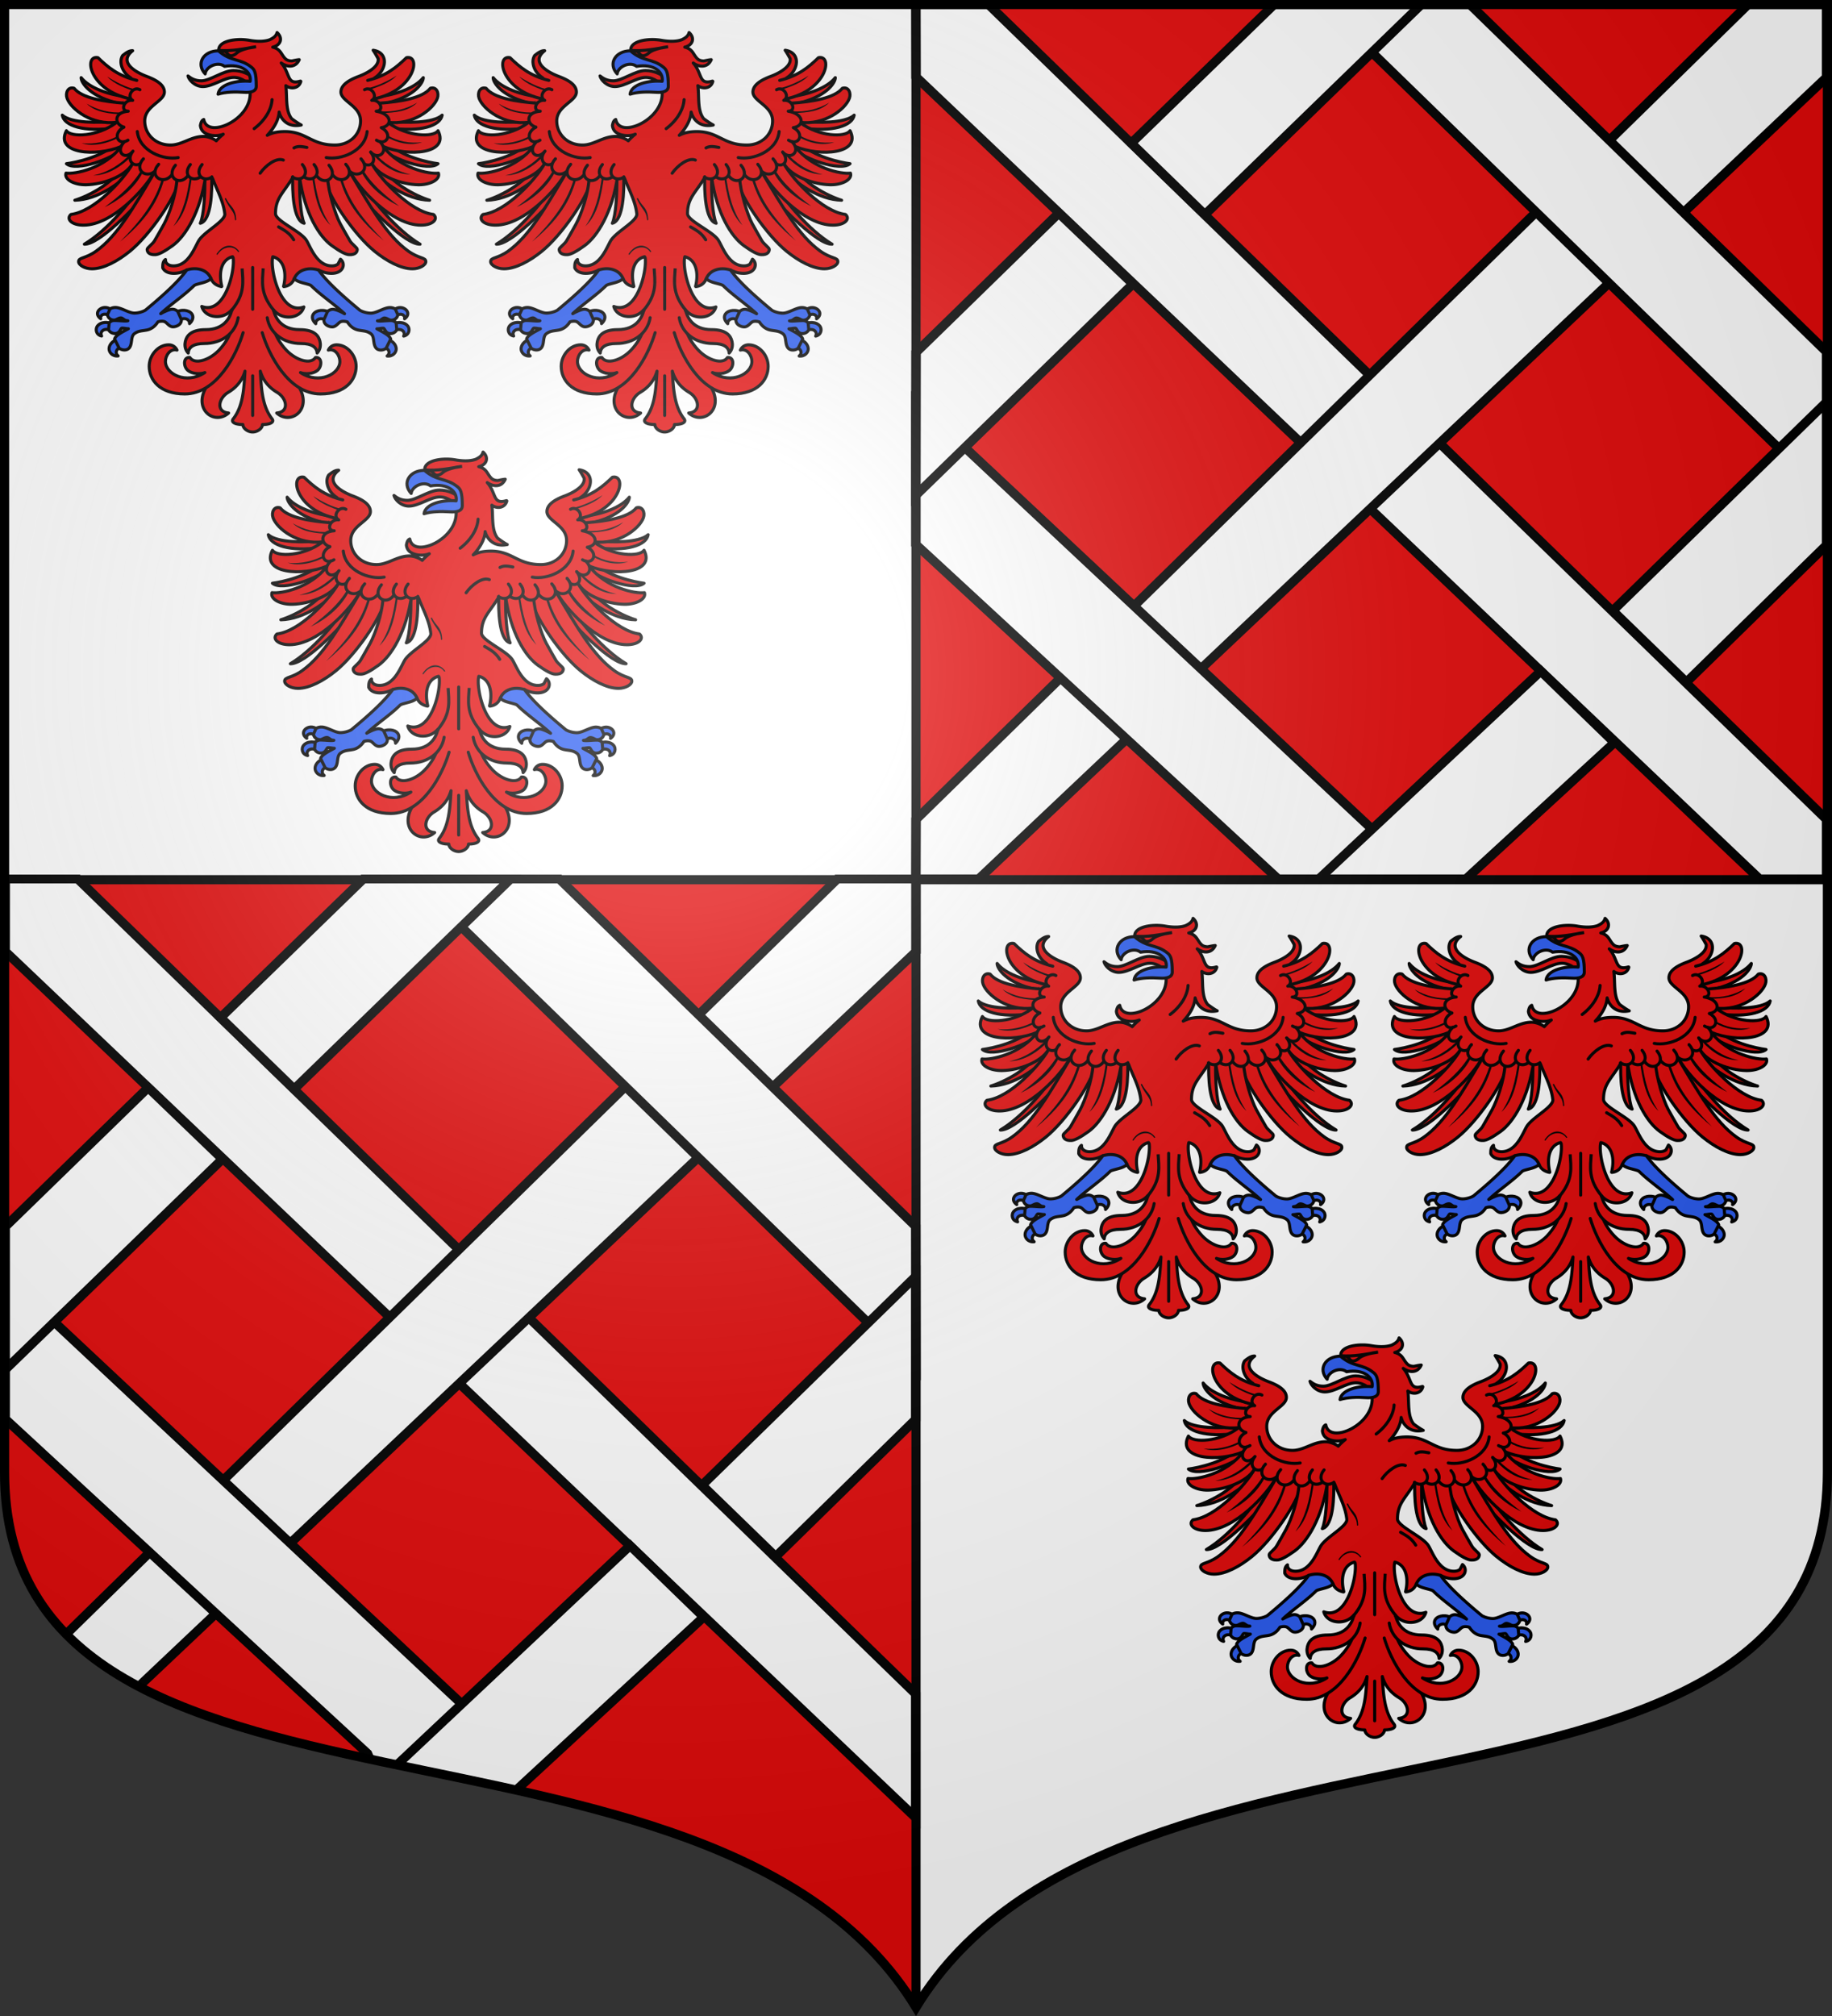 <svg xmlns="http://www.w3.org/2000/svg" xmlns:xlink="http://www.w3.org/1999/xlink" width="600" height="660"><rect width="100%" height="100%" fill="#333333" stroke="none"/><defs><path id="ce" d="M-298.5-298.5V183c0 129.055 231.64 65.948 298.5 175.5C66.86 248.948 298.5 312.055 298.5 183v-481.5z"/><path id="a" d="M0 0v1h.5z" transform="rotate(18 3.157 -.5)"/><path id="b" d="M0 0v1h.5z" transform="rotate(18 3.157 -.5)"/><path id="c" d="M0 0v1h.5z" transform="rotate(18 3.157 -.5)"/><path id="e" d="M0 0v1h.5z" transform="rotate(18 3.157 -.5)"/><path id="f" d="M0 0v1h.5z" transform="rotate(18 3.157 -.5)"/><path id="g" d="M0 0v1h.5z" transform="rotate(18 3.157 -.5)"/><path id="h" d="M0 0v1h.5z" transform="rotate(18 3.157 -.5)"/><path id="j" d="M0 0v1h.5z" transform="rotate(18 3.157 -.5)"/><path id="k" d="M0 0v1h.5z" transform="rotate(18 3.157 -.5)"/><path id="m" d="M0 0v1h.5z" transform="rotate(18 3.157 -.5)"/><path id="n" d="M0 0v1h.5z" transform="rotate(18 3.157 -.5)"/><path id="o" d="M0 0v1h.5z" transform="rotate(18 3.157 -.5)"/><path id="q" d="M0 0v1h.5z" transform="rotate(18 3.157 -.5)"/><path id="r" d="M0 0v1h.5z" transform="rotate(18 3.157 -.5)"/><path id="s" d="M0 0v1h.5z" transform="rotate(18 3.157 -.5)"/><path id="u" d="M0 0v1h.5z" transform="rotate(18 3.157 -.5)"/><path id="v" d="M0 0v1h.5z" transform="rotate(18 3.157 -.5)"/><path id="w" d="M0 0v1h.5z" transform="rotate(18 3.157 -.5)"/><path id="x" d="M0 0v1h.5z" transform="rotate(18 3.157 -.5)"/><path id="y" d="M0 0v1h.5z" transform="rotate(18 3.157 -.5)"/><path id="z" d="M0 0v1h.5z" transform="rotate(18 3.157 -.5)"/><path id="B" d="M0 0v1h.5z" transform="rotate(18 3.157 -.5)"/><path id="C" d="M0 0v1h.5z" transform="rotate(18 3.157 -.5)"/><path id="D" d="M0 0v1h.5z" transform="rotate(18 3.157 -.5)"/><path id="E" d="M0 0v1h.5z" transform="rotate(18 3.157 -.5)"/><path id="F" d="M0 0v1h.5z" transform="rotate(18 3.157 -.5)"/><path id="H" d="M0 0v1h.5z" transform="rotate(18 3.157 -.5)"/><path id="I" d="M0 0v1h.5z" transform="rotate(18 3.157 -.5)"/><path id="J" d="M0 0v1h.5z" transform="rotate(18 3.157 -.5)"/><path id="K" d="M0 0v1h.5z" transform="rotate(18 3.157 -.5)"/><path id="L" d="M0 0v1h.5z" transform="rotate(18 3.157 -.5)"/><path id="N" d="M0 0v1h.5z" transform="rotate(18 3.157 -.5)"/><path id="O" d="M0 0v1h.5z" transform="rotate(18 3.157 -.5)"/><path id="P" d="M0 0v1h.5z" transform="rotate(18 3.157 -.5)"/><path id="R" d="M0 0v1h.5z" transform="rotate(18 3.157 -.5)"/><path id="S" d="M0 0v1h.5z" transform="rotate(18 3.157 -.5)"/><path id="T" d="M0 0v1h.5z" transform="rotate(18 3.157 -.5)"/><path id="U" d="M0 0v1h.5z" transform="rotate(18 3.157 -.5)"/><path id="V" d="M0 0v1h.5z" transform="rotate(18 3.157 -.5)"/><path id="W" d="M0 0v1h.5z" transform="rotate(18 3.157 -.5)"/><path id="Y" d="M0 0v1h.5z" transform="rotate(18 3.157 -.5)"/><path id="Z" d="M0 0v1h.5z" transform="rotate(18 3.157 -.5)"/><path id="ab" d="M0 0v1h.5z" transform="rotate(18 3.157 -.5)"/><path id="ac" d="M0 0v1h.5z" transform="rotate(18 3.157 -.5)"/><path id="ad" d="M0 0v1h.5z" transform="rotate(18 3.157 -.5)"/><path id="ae" d="M0 0v1h.5z" transform="rotate(18 3.157 -.5)"/><path id="af" d="M0 0v1h.5z" transform="rotate(18 3.157 -.5)"/><path id="ah" d="M0 0v1h.5z" transform="rotate(18 3.157 -.5)"/><path id="ai" d="M0 0v1h.5z" transform="rotate(18 3.157 -.5)"/><path id="aj" d="M0 0v1h.5z" transform="rotate(18 3.157 -.5)"/><path id="al" d="M0 0v1h.5z" transform="rotate(18 3.157 -.5)"/><path id="am" d="M0 0v1h.5z" transform="rotate(18 3.157 -.5)"/><path id="ao" d="M0 0v1h.5z" transform="rotate(18 3.157 -.5)"/><path id="ap" d="M0 0v1h.5z" transform="rotate(18 3.157 -.5)"/><path id="aq" d="M0 0v1h.5z" transform="rotate(18 3.157 -.5)"/><path id="as" d="M0 0v1h.5z" transform="rotate(18 3.157 -.5)"/><path id="at" d="M0 0v1h.5z" transform="rotate(18 3.157 -.5)"/><path id="av" d="M0 0v1h.5z" transform="rotate(18 3.157 -.5)"/><path id="aw" d="M0 0v1h.5z" transform="rotate(18 3.157 -.5)"/><path id="ax" d="M0 0v1h.5z" transform="rotate(18 3.157 -.5)"/><path id="az" d="M0 0v1h.5z" transform="rotate(18 3.157 -.5)"/><path id="aA" d="M0 0v1h.5z" transform="rotate(18 3.157 -.5)"/><path id="aC" d="M0 0v1h.5z" transform="rotate(18 3.157 -.5)"/><path id="aD" d="M0 0v1h.5z" transform="rotate(18 3.157 -.5)"/><path id="aE" d="M0 0v1h.5z" transform="rotate(18 3.157 -.5)"/><path id="aG" d="M0 0v1h.5z" transform="rotate(18 3.157 -.5)"/><path id="aH" d="M0 0v1h.5z" transform="rotate(18 3.157 -.5)"/><path id="aI" d="M0 0v1h.5z" transform="rotate(18 3.157 -.5)"/><path id="aK" d="M0 0v1h.5z" transform="rotate(18 3.157 -.5)"/><path id="aL" d="M0 0v1h.5z" transform="rotate(18 3.157 -.5)"/><path id="aM" d="M0 0v1h.5z" transform="rotate(18 3.157 -.5)"/><path id="aO" d="M0 0v1h.5z" transform="rotate(18 3.157 -.5)"/><path id="aP" d="M0 0v1h.5z" transform="rotate(18 3.157 -.5)"/><path id="aQ" d="M0 0v1h.5z" transform="rotate(18 3.157 -.5)"/><path id="aS" d="M0 0v1h.5z" transform="rotate(18 3.157 -.5)"/><path id="aT" d="M0 0v1h.5z" transform="rotate(18 3.157 -.5)"/><path id="aV" d="M0 0v1h.5z" transform="rotate(18 3.157 -.5)"/><path id="aW" d="M0 0v1h.5z" transform="rotate(18 3.157 -.5)"/><path id="aX" d="M0 0v1h.5z" transform="rotate(18 3.157 -.5)"/><path id="aZ" d="M0 0v1h.5z" transform="rotate(18 3.157 -.5)"/><path id="ba" d="M0 0v1h.5z" transform="rotate(18 3.157 -.5)"/><path id="bc" d="M0 0v1h.5z" transform="rotate(18 3.157 -.5)"/><path id="bd" d="M0 0v1h.5z" transform="rotate(18 3.157 -.5)"/><path id="be" d="M0 0v1h.5z" transform="rotate(18 3.157 -.5)"/><path id="bf" d="M0 0v1h.5z" transform="rotate(18 3.157 -.5)"/><path id="bh" d="M0 0v1h.5z" transform="rotate(18 3.157 -.5)"/><path id="bi" d="M0 0v1h.5z" transform="rotate(18 3.157 -.5)"/><path id="bk" d="M0 0v1h.5z" transform="rotate(18 3.157 -.5)"/><path id="bl" d="M0 0v1h.5z" transform="rotate(18 3.157 -.5)"/><path id="bn" d="M0 0v1h.5z" transform="rotate(18 3.157 -.5)"/><path id="bo" d="M0 0v1h.5z" transform="rotate(18 3.157 -.5)"/><path id="bq" d="M0 0v1h.5z" transform="rotate(18 3.157 -.5)"/><path id="br" d="M0 0v1h.5z" transform="rotate(18 3.157 -.5)"/><path id="bs" d="M0 0v1h.5z" transform="rotate(18 3.157 -.5)"/><path id="bt" d="M0 0v1h.5z" transform="rotate(18 3.157 -.5)"/><path id="bv" d="M0 0v1h.5z" transform="rotate(18 3.157 -.5)"/><path id="bw" d="M0 0v1h.5z" transform="rotate(18 3.157 -.5)"/><path id="by" d="M0 0v1h.5z" transform="rotate(18 3.157 -.5)"/><path id="bE" d="M2.922 27.673c0-5.952 2.317-9.844 5.579-11.013 1.448-.519 3.307-.273 5.018 1.447 2.119 2.129 2.736 7.993-3.483 9.121.658-.956.619-3.081-.714-3.787-.99-.524-2.113-.253-2.676.123-.823.552-1.729 2.106-1.679 4.108z"/><path id="bJ" fill="#fcef3c" stroke="#000" stroke-width="3.807" d="m-267.374-6.853-4.849 23.83-4.848-23.83v-44.74h-25.213v14.545h-9.698v-14.546h-14.546v-9.697h14.546v-14.546h9.698v14.546h25.213v-25.213h-14.546v-9.698h14.546v-14.546h9.697v14.546h14.546v9.698h-14.546v25.213h25.213v-14.546h9.698v14.546h14.546v9.697h-14.546v14.546h-9.698v-14.546h-25.213z"/><path id="bP" d="M2.922 27.673c0-5.952 2.317-9.844 5.579-11.013 1.448-.519 3.307-.273 5.018 1.447 2.119 2.129 2.736 7.993-3.483 9.121.658-.956.619-3.081-.714-3.787-.99-.524-2.113-.253-2.676.123-.823.552-1.729 2.106-1.679 4.108z"/><path id="bU" d="M2.922 27.673c0-5.952 2.317-9.844 5.579-11.013 1.448-.519 3.307-.273 5.018 1.447 2.119 2.129 2.736 7.993-3.483 9.121.658-.956.619-3.081-.714-3.787-.99-.524-2.113-.253-2.676.123-.823.552-1.729 2.106-1.679 4.108z"/><g id="bB"><path id="bz" d="M0 0v1h.5z" transform="rotate(18 3.157 -.5)"/><use xlink:href="#bz" width="810" height="540" transform="scale(-1 1)"/></g><g id="bC"><use xlink:href="#bB" width="810" height="540" transform="rotate(72)"/><use xlink:href="#bB" width="810" height="540" transform="rotate(144)"/></g><g id="bG"><path id="bF" d="M0 0v1h.5z" transform="rotate(18 3.157 -.5)"/><use xlink:href="#bF" width="810" height="540" transform="scale(-1 1)"/></g><g id="bH"><use xlink:href="#bG" width="810" height="540" transform="rotate(72)"/><use xlink:href="#bG" width="810" height="540" transform="rotate(144)"/></g><g id="bM"><path id="bK" d="M0 0v1h.5z" transform="rotate(18 3.157 -.5)"/><use xlink:href="#bK" width="810" height="540" transform="scale(-1 1)"/></g><g id="bN"><use xlink:href="#bM" width="810" height="540" transform="rotate(72)"/><use xlink:href="#bM" width="810" height="540" transform="rotate(144)"/></g><g id="bS"><path id="bQ" d="M0 0v1h.5z" transform="rotate(18 3.157 -.5)"/><use xlink:href="#bQ" width="810" height="540" transform="scale(-1 1)"/></g><g id="bT"><use xlink:href="#bS" width="810" height="540" transform="rotate(72)"/><use xlink:href="#bS" width="810" height="540" transform="rotate(144)"/></g><g id="bX"><path id="bV" d="M0 0v1h.5z" transform="rotate(18 3.157 -.5)"/><use xlink:href="#bV" width="810" height="540" transform="scale(-1 1)"/></g><g id="bZ"><use xlink:href="#bX" width="810" height="540" transform="rotate(72)"/><use xlink:href="#bX" width="810" height="540" transform="rotate(144)"/></g><g id="cb"><path id="ca" d="M0 0v1h.5z" transform="rotate(18 3.157 -.5)"/><use xlink:href="#ca" width="810" height="540" transform="scale(-1 1)"/></g><g id="cd"><use xlink:href="#cb" width="810" height="540" transform="rotate(72)"/><use xlink:href="#cb" width="810" height="540" transform="rotate(144)"/></g><radialGradient id="ck" cx="-80" cy="-80" r="405" gradientUnits="userSpaceOnUse"><stop offset="0" stop-color="#fff" stop-opacity=".31"/><stop offset=".19" stop-color="#fff" stop-opacity=".25"/><stop offset=".6" stop-color="#6b6b6b" stop-opacity=".125"/><stop offset="1" stop-opacity=".125"/></radialGradient><clipPath id="cj" clipPathUnits="userSpaceOnUse"><use xlink:href="#ce" width="744.094" height="1052.362" style="display:inline;fill:none;stroke:#000;stroke-width:3.003" transform="matrix(1.717 0 0 1.713 88.9 509)"/></clipPath></defs><g style="display:inline" transform="translate(0 -392.362)"><use xlink:href="#ce" width="744.094" height="1052.362" style="fill:#fff" transform="translate(300 692.362)"/><path d="M1.5 680.362v195c0 129.055 231.64 65.948 298.5 175.5v-370.5Zm298.5-286.5v286.5h298.5v-286.5z" style="fill:#e20909"/></g><g id="ci" style="stroke-width:1;stroke-miterlimit:4;stroke-dasharray:none" transform="translate(707.542 81.102)"><g id="cg" style="stroke-width:4.399;stroke-miterlimit:4;stroke-dasharray:none"><g style="stroke-width:2.09;stroke-miterlimit:4;stroke-dasharray:none"><g style="fill:#e20909;stroke-width:2.566;stroke-miterlimit:4;stroke-dasharray:none"><path d="M760.253 172.195c2.675 2.107 5.833 4.114 11.259 4.114 7.32 0 18.266-8.628 26.976-8.628 7.232 0 12.907 3.095 16.644 5.834l-1.15 8.111c-2.285-2.408-7.868-8.176-15.215-8.176-8.072 0-17.566 7.674-26.029 7.674-6.791 0-11.838-5.743-12.485-8.929" style="stroke:#000;stroke-width:2.566;stroke-linecap:round;stroke-linejoin:round;stroke-miterlimit:4;stroke-dasharray:none" transform="matrix(.39 0 0 .39 -942.476 -123.402)"/><path d="M835.063 135.781c-.845 3.204-3.344 4.645-6.125 6.031-3.814 1.38-9.474 1.848-17.125.5-5.477-.965-12.086-.863-17.25.5-2.583.682-4.767 1.673-6.313 3.032-1.475 1.296-2.302 2.955-2.187 4.906 3.488 8.962 44.669 11.576 26.375 35.094.684 11.557-8.21 21.443-17.75 26.375-4.794 2.478-9.731 3.73-13.625 3.281-3.895-.45-6.734-2.547-7.563-6.719-1.956.845-2.4 2.99-2.812 4.969.128 1.932.981 3.883 2.375 5.219 1.98 1.898 5.364 3.09 9 3.312 2.599.159 5.337-.179 7.812-1.156-2.241 1.8-4.217 3.633-5.875 5.563-.646-.558-2.092-1.474-4-2.25-1.933-.787-4.293-1.47-6.625-1.47-5.351 0-9.902 1.85-14.312 3.657s-8.675 3.594-13.438 3.594c-12.832 0-21.687-9.223-21.687-20.188 0-6.377 4.076-10.435 8.187-13.906 2.055-1.735 4.118-3.349 5.688-5s2.625-3.385 2.625-5.406c0-3.09-1.731-5.621-4.438-7.75-2.707-2.13-6.366-3.867-10.312-5.344-5.438-2.034-11.388-5.186-14.438-8.937-1.525-1.876-2.347-3.861-2.062-5.97.284-2.107 1.673-4.364 4.625-6.687-3.083-.168-5.899 2.065-8.375 4-1.501 2.252-1.79 5.03-1.188 7.875.874 4.135 3.747 8.311 8 10.969l-20.719 51.156 39.594 39.344 49.813-6.094c3.746 9.923 9.18 19.299 10.25 30 0 1.39-.923 2.928-2.438 4.594s-3.594 3.44-5.875 5.25c-4.563 3.619-9.905 7.43-12.812 11.188-.914 1.18-1.879 3.151-3.063 5.468s-2.555 4.963-4.25 7.469c-3.39 5.013-7.971 9.406-14.625 9.406-2.252 0-3.986-.578-5.125-1.531-1.14-.953-1.724-2.289-1.625-3.812-2.278 1.58-2.332 4.312-2.312 6.968 1.135 2.537 4.152 4.656 9.312 4.656 4.181 0 7.79-1.235 10.875-2.875l20.375 7.25c1.491 3.89 4.711 5.9 8.688 6.72a.3.3 0 0 0 .062 0 .3.3 0 0 0 .063 0 .3.3 0 0 0 .125-.063.3.3 0 0 0 .062-.063.3.3 0 0 0 0-.062c.002-.019.002-.013 0-.031a.3.3 0 0 0 0-.063.3.3 0 0 0 0-.062c-1.684-7.21-1.291-13.009.5-17.22 1.736-4.08 4.827-6.575 8.563-7.468.18.286.335.586.5.875 1.672 11.2-7.021 47.969-26.344 40.844 1.522 5.606 7.08 8.469 12.718 8.469 5.237 0 9.35-2.208 12.5-5.657q0 .094 0 .188l-2.375 21.031-19.625 44.656c-10.093 18.322 7.722 31.182 19.313 20.75-10.985-1-8.389-12.518-.437-17.25 7.869-4.683 12.127-10.923 14.187-17.844-.87 15.254-1.723 29.552-9.812 39.938-2.425 3.113 2.213 4.844 8 4.844.115 3.292 4.23 6.25 8.25 6.25 4.018 0 8.135-2.958 8.25-6.25 5.787 0 10.424-1.731 8-4.844-8.09-10.386-8.943-24.684-9.813-39.937 2.06 6.92 6.318 13.16 14.188 17.843 7.951 4.732 10.547 16.25-.438 17.25 11.591 10.432 29.406-2.428 19.313-20.75l-20.375-45.75-1.625-20.031c3.187 3.634 7.382 5.969 12.78 5.969 5.639 0 11.197-2.863 12.72-8.469-20.145 7.428-28.726-32.848-26.063-42.125 3.736.893 6.764 3.388 8.5 7.469 1.791 4.21 2.247 10.01.563 17.218a.3.3 0 0 0-.063.063c.01.041.032.061.063.094a.3.3 0 0 0 0 .062.3.3 0 0 0 .062.063.3.3 0 0 0 .063.062.3.3 0 0 0 .062 0 .3.3 0 0 0 .063 0 .3.3 0 0 0 .062 0c3.67-.462 5.987-2.165 7.5-4.437.454-.683.792-1.457 1.125-2.219l20.313-7.344c3.112 1.673 6.764 2.907 11 2.907 5.16 0 8.177-2.12 9.312-4.657s.435-5.502-1.812-7.219c-.688 1.275-1.414 2.734-2.125 4.063-1.14.953-2.873 1.531-5.125 1.531-6.654 0-11.235-4.393-14.625-9.406-1.696-2.506-3.066-5.152-4.25-7.469s-2.15-4.288-3.063-5.469c-2.925-3.78-9.31-7.672-14.937-11.406-2.814-1.867-5.464-3.695-7.375-5.406-1.912-1.711-3.063-3.326-3.063-4.687 0-13.324 6.745-17.227 14.719-30.75l59.093 6.843 27.375-44.812-18-45.219c4.252-2.658 7.126-6.835 8-10.969.602-2.844.251-5.623-1.25-7.875-1.472-2.21-4.104-3.851-7.937-4.406 1.103 1.586 3.006 4.844 4.188 7.094.284 2.108-.475 4.093-2 5.969-3.05 3.75-9 6.903-14.438 8.937-3.947 1.477-7.606 3.215-10.312 5.344-2.707 2.129-4.5 4.661-4.5 7.75 0 2.021 1.117 3.755 2.687 5.406s3.632 3.265 5.688 5c4.11 3.47 8.125 7.53 8.125 13.906 0 10.965-8.794 20.188-21.625 20.188-9.932 0-15.835-2.809-21.563-5.625-5.728-2.817-11.28-5.688-20.312-5.688-7.999 0-12.227 1.736-14.875 3.157 5.087-5.38 9.51-12.33 10-19.5.468 1.816 1.468 4.521 3.875 7.03 2.886 3.01 7.56 5.282 14.687 3.813-2.414-1.262-5.565-3.478-8.062-5.344-1.807-2.276-2.852-5.157-3.438-8.312-1.141-6.148-.643-13.355-1.437-19.375 1.836 1.36 4.352 2.117 6.75 1.75 2.61-.4 4.999-2.067 5.812-5.281a.3.3 0 0 0 0-.063.3.3 0 0 0-.062-.062c.002-.019.002-.013 0-.031a.3.3 0 0 0-.063-.063.3.3 0 0 0-.062-.062.3.3 0 0 0-.063 0 .3.3 0 0 0-.062 0 .3.3 0 0 0-.063 0 .3.3 0 0 0-.062 0c-3.14.942-5.181.86-6.625.156-1.444-.705-2.323-2.095-3.125-3.875-1.467-3.254-2.822-7.717-6.25-11.469 1.93 1.373 4.49 2.545 7.187 2.594 3.154.057 6.209-1.45 7.938-5.406-1.818.122-4.194.666-6.188 1.062-2.072.008-3.98-.538-5.187-1.625-1.931-1.738-2.935-3.879-4.375-5.844-1.33-1.812-3.265-3.343-6.5-4.125 7.02-1.663 8.576-7.86 3.625-12.25z" style="stroke:#000;stroke-width:2.566;stroke-linejoin:round;stroke-miterlimit:4;stroke-dasharray:none" transform="matrix(.39 0 0 .39 -942.476 -123.402)"/><path d="M814.578 457.218V423.91M814.578 332.995v35.1" style="stroke:#000;stroke-width:2.566;stroke-linecap:round;stroke-linejoin:round;stroke-miterlimit:4;stroke-dasharray:none" transform="matrix(.39 0 0 .39 -942.476 -123.402)"/><g style="stroke:#000;stroke-width:2.566;stroke-linecap:round;stroke-linejoin:round;stroke-miterlimit:4;stroke-dasharray:none"><path d="M260.15 298.605c.357 11.7-.735 30.937-3.75 37.35 9.603-2.374 9.878-28.346 9.626-38.925M187.214 267.659c-12.26 12.608-35.6 17.288-43.251 18.259 7.885 7.048 39.976-4.372 46.93-12.842M191.276 287.805c-7.825 14.436-28.358 25.133-40.25 28.8 19.7-.465 38.51-14.905 47.374-24.3M207.026 304.005c-8.585 13.115-28.298 37.72-48 49.5 12.117.46 42.258-29.947 57.5-49.05M182.198 250.303c-10.1 1.47-34.29 1.77-41.69-5.117 1.453 8.927 18.148 14.406 43.92 10.735M194.794 229.836c-16.1-1.83-31.772-7.692-38.458-16.152-.123 4.092 7.356 16.432 32.996 21.87" style="stroke-width:2.566;stroke-miterlimit:4;stroke-dasharray:none" transform="matrix(.39 0 0 .39 -741.938 -139.023)"/><path d="M203.043 215.992c-15.697-3.786-24.413-11.182-32.55-19.062-12.359-2.593-7.464 27.43 27.31 34.612M193.01 235.154c-17.482-1.264-36.018-4.284-42.582-12.541-5.268-1.558-7.49 3.997-5.928 8.363 3.357 9.388 21.285 22.984 41.822 20.13M185.765 251.507c-15.697 11.798-38.038 12.557-41.802 6.721-9.991 19.483 25.107 22.045 46.038 13.243M190 271.571c-14.328 18.552-38.993 23.347-46.372 22.272-1.795 5.358 6.973 9.968 16.937 9.773 13.961-.274 32.457-6.834 38.91-17.598" style="stroke-width:2.566;stroke-miterlimit:4;stroke-dasharray:none" transform="matrix(.39 0 0 .39 -741.938 -139.023)"/><path d="M199.526 286.005c-7.628 13.448-32.276 40.177-51.75 42.525-4.333 3.81.601 9 10.5 9 24.456 0 52.266-31.03 59.25-44.325" style="stroke-width:2.566;stroke-miterlimit:4;stroke-dasharray:none" transform="matrix(.39 0 0 .39 -741.938 -139.023)"/><path d="M217.776 293.43c-17.74 29.885-31.137 53.138-48.675 65.767-9.163 6.598-14.884 5.252-14.884 8.919 0 2.983 5.347 6.048 11.205 6.048 9.64 0 21.556-6.36 31.914-14.8 16.285-13.27 37.605-43.794 41.44-59.634" style="stroke-width:2.566;stroke-miterlimit:4;stroke-dasharray:none" transform="matrix(.39 0 0 .39 -741.938 -139.023)"/><path d="M236.776 299.505c-.813 12.297-6.375 28.763-10.75 36.9-2.055 3.819-6.25 11.093-8.088 14.282-1.504 2.611-6.162 5.828-6.162 7.093 0 2.398 1.648 4.71 6.75 4.5 2.794 0 7.741-2.606 14.533-7.5 10.678-7.694 23.492-27.957 27.876-59.03" style="stroke-width:2.566;stroke-miterlimit:4;stroke-dasharray:none" transform="matrix(.39 0 0 .39 -741.938 -139.023)"/></g><path d="M692.488 172.795c5.564 6.197 15.538 9.83 23.321 12.524 2.42.66 1.28-1.57 1.28-1.57-8.345-1.623-17.857-6.657-24.602-10.954m-17.376 22.67c7.929 7.63 19.725 8.519 30.288 8.994l.712-1.739c-11.133.93-21.83-1.817-31-7.256m27.45 26.344c-8.661 5.413-21.55 8.184-31.637 6.843 9.479 3.486 23.533-.222 32.012-5.211zm9.28 15.812c-7.231 8.03-18.537 15.634-31.23 18.087 12.296.016 24.467-7.633 33.575-17.632-.273-1.274-.926-.571-2.345-.455m9.645 12.856c-7.764 13.547-19.29 22.808-31.25 31.893 14.211-6.651 27.04-17.888 32.938-31.05zm40.5 5.456c-2.069 15.78-5.419 30.121-14 42.469 10.822-10.173 13.35-26.346 15.75-42.413zm-23.187 1.012c-5.567 20.701-17.944 36.524-35.625 54.45 27.315-22.386 33.406-39.642 37.688-54.225z" style="fill:#000;stroke-width:2.566;stroke-linecap:round;stroke-linejoin:round;stroke-miterlimit:4;stroke-dasharray:none" transform="matrix(.39 0 0 .39 -942.476 -123.402)"/><g style="stroke:#000;stroke-width:2.566;stroke-linecap:round;stroke-linejoin:round;stroke-miterlimit:4;stroke-dasharray:none"><path d="M192.17 255.246c-10.005 5.366-4.946 16.212 3.473 10.963" style="stroke-width:2.566;stroke-miterlimit:4;stroke-dasharray:none" transform="matrix(.39 0 0 .39 -741.938 -139.023)"/><path d="M192.932 267.333c-8.394 7.916-.453 16.166 6.372 8.805" style="stroke-width:2.566;stroke-miterlimit:4;stroke-dasharray:none" transform="matrix(.39 0 0 .39 -741.938 -139.023)"/><path d="M199.878 275.384c-7.176 8.833 3.134 16.035 8.835 7.936" style="stroke-width:2.566;stroke-miterlimit:4;stroke-dasharray:none" transform="matrix(.39 0 0 .39 -741.938 -139.023)"/><path d="M208.62 281.805c-8.948 9.933 3.909 18.032 11.017 8.924M195.875 241.888c-12.347.959-11.798 10.828-3.705 13.358M195.875 241.888c-7.309-.165-3.32-10.153 3.759-9.142M205.685 223.83c-5.703-3.282-11.712 5.777-6.051 8.916" style="stroke-width:2.566;stroke-miterlimit:4;stroke-dasharray:none" transform="matrix(.39 0 0 .39 -741.938 -139.023)"/><path d="M221.44 286.42c-8.949 9.933 3.908 18.032 11.016 8.924" style="stroke-width:2.566;stroke-miterlimit:4;stroke-dasharray:none" transform="matrix(.39 0 0 .39 -741.938 -139.023)"/><path d="M235.514 287.222c-8.38 9.934 3.661 18.033 10.319 8.924" style="stroke-width:2.566;stroke-miterlimit:4;stroke-dasharray:none" transform="matrix(.39 0 0 .39 -741.938 -139.023)"/><path d="M248.078 286.62c-7.163 8.734 1.922 15.88 9.14 9.832" style="stroke-width:2.566;stroke-miterlimit:4;stroke-dasharray:none" transform="matrix(.39 0 0 .39 -741.938 -139.023)"/><path d="M257.887 286.62c-6.867 8.373 1.2 15.286 8.238 10.515" style="stroke-width:2.566;stroke-miterlimit:4;stroke-dasharray:none" transform="matrix(.39 0 0 .39 -741.938 -139.023)"/></g><g style="stroke:#000;stroke-width:2.566;stroke-linecap:round;stroke-linejoin:round;stroke-miterlimit:4;stroke-dasharray:none"><path d="M301.625 256.523c9.172-6.892 14.624-16.358 15.049-24.38M203.489 258.93c1.75 16.57 22.094 24.21 34.333 21.871M396.494 258.93c-1.75 16.57-22.095 24.21-34.334 21.871" style="stroke-width:2.566;stroke-miterlimit:4;stroke-dasharray:none" transform="matrix(.39 0 0 .39 -741.938 -139.023)"/></g><path d="M796.963 383.379c-.687 5.509-5.054 13.187-10.81 19.178-8.044 8.374-20.374 12.205-24.304 6.003-5.767-.622-5.655 7.772-1.505 10.993 3.559 2.762 10.22 3.236 14.101 1.648-15.774 10.4-33.121 1.149-33.121-9.33 0-4.655 3.77-11.17 9.712-9.53-1.163-2.485-3.554-4.426-6.93-4.426-9.041 0-16.419 8.837-16.419 18.032 0 11.377 8.782 23.206 29.905 23.206 27.006 0 43.59-33.28 48.957-51.46M832.194 383.379c.686 5.509 5.053 13.187 10.809 19.178 8.045 8.374 20.375 12.205 24.304 6.003 5.767-.622 5.655 7.772 1.505 10.993-3.559 2.762-10.22 3.236-14.1 1.648 15.773 10.4 33.12 1.149 33.12-9.33 0-4.655-3.769-11.17-9.712-9.53 1.163-2.485 3.554-4.426 6.93-4.426 9.042 0 16.419 8.837 16.419 18.032 0 11.377-8.782 23.206-29.905 23.206-27.006 0-43.59-33.28-48.957-51.46" style="stroke:#000;stroke-width:2.566;stroke-linecap:round;stroke-linejoin:round;stroke-miterlimit:4;stroke-dasharray:none" transform="matrix(.39 0 0 .39 -942.476 -123.402)"/><path d="M797.066 368.72c-1.39 6.293-6.34 16.465-21.896 16.465-5.856 0-11.437 1.12-14.701 4.865-2.752 3.157-4.45 10.13-.014 14.798.313-4.734 4.22-8.026 13.6-8.026 14.287 0 26.171-8.408 28.314-21.67M832.072 368.634c1.364 6.286 6.287 16.55 21.915 16.55 5.855 0 11.437 1.121 14.7 4.866 2.753 3.157 4.45 10.13.014 14.798-.313-4.734-4.22-8.026-13.6-8.026-14.287 0-26.17-8.408-28.313-21.67" style="stroke:#000;stroke-width:2.566;stroke-linecap:round;stroke-linejoin:round;stroke-miterlimit:4;stroke-dasharray:none" transform="matrix(.39 0 0 .39 -942.476 -123.402)"/><g style="stroke-width:2.566;stroke-linecap:round;stroke-linejoin:round;stroke-miterlimit:4;stroke-dasharray:none"><path d="M326.149 282.908c-6.116-2.428-15.213 4.807-19.508 11.036" style="stroke:#000;stroke-width:2.566;stroke-miterlimit:4;stroke-dasharray:none" transform="matrix(.39 0 0 .39 -741.938 -139.023)"/><path d="M277.406 314.86a.5.5 0 0 0-.125.057.5.5 0 0 0-.187.169.4.4 0 0 0-.063.169c0 .078-.026.201.008.274 1.832 3.897 3.444 6.17 5.055 8.5 1.61 2.332 3.305 4.668 3.437 8.944a.4.4 0 0 0 0 .17c.05.099.14.179.25.224a.5.5 0 0 0 .188.056.6.6 0 0 0 .187 0 .5.5 0 0 0 .188-.112 1 1 0 0 0 .062-.056.4.4 0 0 0 .063-.113.4.4 0 0 0 .062-.169c-.137-4.418-1.153-7.33-2.812-9.73-1.66-2.402-3.836-4.328-5.617-8.115-.076-.161-.26-.248-.446-.267a.7.7 0 0 0-.187 0z" style="fill:#000;stroke-width:2.566;stroke-miterlimit:4;stroke-dasharray:none" transform="matrix(.39 0 0 .39 -741.938 -139.023)"/><path d="M322.136 338.99c4.591 2.652 9.268 5.073 12.708 10.835" style="stroke:#000;stroke-width:2.566;stroke-miterlimit:4;stroke-dasharray:none" transform="matrix(.39 0 0 .39 -741.938 -139.023)"/><path d="M279.531 354.855c-3.488.445-6.91 2.96-9.437 6.806a.4.4 0 0 0-.063.169.4.4 0 0 0 0 .168c.034.091.1.17.188.225a.5.5 0 0 0 .125.056.5.5 0 0 0 .187.057.5.5 0 0 0 .188-.057.5.5 0 0 0 .25-.168c2.41-3.67 5.64-5.453 8.75-5.85 3.11-.398 6.137.516 8.375 3.6a.5.5 0 0 0 .125.112.5.5 0 0 0 .125.056.5.5 0 0 0 .187.057.5.5 0 0 0 .188-.056.48.48 0 0 0 .25-.225.4.4 0 0 0 .062-.17.4.4 0 0 0-.062-.224 1 1 0 0 0-.063-.056c-2.403-3.312-5.886-4.946-9.375-4.5" style="fill:#000;stroke-width:2.566;stroke-miterlimit:4;stroke-dasharray:none" transform="matrix(.39 0 0 .39 -741.938 -139.023)"/><path d="M335.073 272.675c3.604-1.975 7.208-.995 10.812-.401" style="stroke:#000;stroke-width:2.566;stroke-miterlimit:4;stroke-dasharray:none" transform="matrix(.39 0 0 .39 -741.938 -139.023)"/></g><path d="M813.548 164.872c2.444 1.982 4.074 4.209 4.074 15.932 0 4.263-4.18 5.62-10.837 5.118-6.667-.502-15.117-.327-21.285 1.614 1.095-8.673 16.405-11.827 26.976-10.835 1.226-7.754-6.843-14.972-21.514-12.54-5.874-4.509-15.702.45-16.275 6.32-8.023-8.625-1.406-19.363 11.147-19.363 10.702 9.395 18.313 6.13 27.714 13.754" style="fill:#2b5df2;stroke:#000;stroke-width:2.566;stroke-linecap:round;stroke-linejoin:round;stroke-miterlimit:4;stroke-dasharray:none" transform="matrix(.39 0 0 .39 -942.476 -123.402)"/><path d="M786.056 150.745c10.782.94 21.09-1.307 31.346-3.024-4.484.437-13.124 2.387-15.88 5.01-1.682 1.598-4.445 3.162-6.414 2.19-1.462-.72-2.502-2.644-3.805-3.223-1.303-.58-2.87.185-5.247-.953z" style="fill-rule:evenodd;stroke:#000;stroke-width:2.566;stroke-miterlimit:4;stroke-dasharray:none" transform="matrix(.39 0 0 .39 -942.476 -123.402)"/><path d="M690.43 366.577c-5.131.188-9.057 5.449-3.437 9.45-.806-3.11 2.996-5.306 7.063-2.588 1.66-.627 2.806-3.5 1.625-5.119-1.668-1.299-3.54-1.806-5.25-1.743m65 2.418c-1.548.102-3.102.469-4.5 1.125-2.679 2.288-1.57 6.6 2 7.763 3.156-3.649 8.844-1.852 8.626 2.25 4.044-3.847 3.302-7.487.687-9.45-1.72-1.292-4.23-1.856-6.812-1.688m-64 10.125c-.404-.008-.804.03-1.187.057-2.552.18-4.608 1.189-5.937 2.812-2.02 2.468-1.509 7.481 3.437 8.55-1.797-3.487 1.783-7.142 7.313-4.837 1.784-1.107 2.083-4.316.25-5.963-1.36-.38-2.66-.594-3.875-.618zm9.438 14.288c-3.976 1.23-6.649 4.318-6.875 7.537-.215 3.06 2.616 6.86 7.625 6.3-3.458-2.678-.988-7.592 4.125-7.143 1.518-3.132-1.187-6.871-4.875-6.694" style="fill:#2b5df2;stroke:#000;stroke-width:2.566;stroke-linecap:round;stroke-linejoin:round;stroke-miterlimit:4;stroke-dasharray:none" transform="matrix(.39 0 0 .39 -942.476 -123.402)"/><path d="M759.243 335.072c-6.605 9.372-19.91 21.51-34.812 33.813-2.603 1.512-6.405 2.434-9.25 2.406-2.276-.023-5.036-1.168-7.813-2.344s-5.57-2.375-8.062-2.375c-1.669 0-3.275.437-4.5 1.188l-2.188 4.906c.514 2.762 2.812 4.5 5.563 4.5 1.022 0 1.944-.52 2.875-.969.93-.448 1.865-.844 2.875-.844.617 0 1.245.364 1.937.844s1.388 1.058 2.313 1.281a9.5 9.5 0 0 0 1.562.25c-.205.04-.427.065-.625.094-2.26.331-6.76-.344-10.812-.344-1.81 0-3.291.83-4.25 1.97l-.5 5.75c.223.434.471.869.812 1.25 1.015 1.133 2.59 1.968 4.563 1.968 1.154 0 2.02-.358 2.687-.813s1.136-1.048 1.5-1.625.65-1.108.938-1.5.523-.562.875-.562c1.14 0 2.061.155 3.062.312.68.107 1.373.193 2.188.188-.759.408-1.5.816-2.25 1.219-2.205 1.181-4.333 2.364-6 3.562-1.668 1.198-2.906 2.447-3.313 3.813l3.813 7.656c1.01.883 2.577 1.503 4.187 1.562s3.269-.425 4.375-1.78c1.373-1.682 1.625-4.118 1.938-6.376s.726-4.312 2.312-5.5c1.697-1.27 3.258-1.834 4.938-2.187 1.68-.354 3.481-.489 5.562-.907 3.562-.715 6.732-2.867 9.25-6.812 1.734-.589 4.298-.926 6 0 .888.483 1.777 1.476 2.813 2.375 1.035.898 2.289 1.75 3.875 1.75 1.574 0 3.319-.538 4.687-1.469s2.313-2.302 2.313-4c0-.264-.044-.517-.063-.781l-3-6.688c-1.186-1.084-2.697-1.812-4.437-1.812-1.523 0-3.71.788-5.938 1.75-1.44.621-2.625 1.293-3.875 1.969 7.597-7.261 19.825-15.376 28-23.532.413-.411 1.321-.772 2.5-1.125 1.18-.352 2.63-.723 4.125-1.125 2.84-.762 5.822-1.754 7.625-3.656-3.306-7.85-12.318-9.78-20.375-7.25" style="fill:#2b5df2;stroke:#000;stroke-width:2.566;stroke-linecap:round;stroke-linejoin:round;stroke-miterlimit:4;stroke-dasharray:none" transform="matrix(.39 0 0 .39 -942.476 -123.402)"/><g style="stroke:#000;stroke-width:2.566;stroke-linecap:round;stroke-linejoin:round;stroke-miterlimit:4;stroke-dasharray:none"><path d="M339.85 298.605c-.358 11.7.734 30.937 3.75 37.35-9.603-2.374-9.878-28.346-9.626-38.925M412.786 267.659c12.26 12.608 35.599 17.288 43.25 18.259-7.884 7.048-39.976-4.372-46.929-12.842M408.724 287.805c7.824 14.436 28.358 25.133 40.25 28.8-19.7-.465-38.511-14.905-47.375-24.3M392.974 304.005c8.584 13.115 28.297 37.72 48 49.5-12.117.46-42.259-29.947-57.5-49.05M417.802 250.303c10.1 1.47 34.29 1.77 41.69-5.117-1.454 8.927-18.149 14.406-43.92 10.735M405.206 229.836c16.1-1.83 31.771-7.692 38.457-16.152.123 4.092-7.355 16.432-32.995 21.87" style="stroke-width:2.566;stroke-miterlimit:4;stroke-dasharray:none" transform="matrix(.39 0 0 .39 -741.938 -139.023)"/><path d="M396.957 215.992c15.697-3.786 24.412-11.182 32.55-19.062 12.358-2.593 7.464 27.43-27.311 34.612M406.99 235.154c17.481-1.264 36.018-4.284 42.582-12.54 5.268-1.559 7.49 3.996 5.928 8.362-3.357 9.388-21.286 22.984-41.822 20.13M414.235 251.507c15.697 11.798 38.038 12.557 41.802 6.721 9.99 19.483-25.108 22.045-46.038 13.243M409.999 271.572c14.329 18.55 38.994 23.346 46.372 22.272 1.796 5.357-6.973 9.967-16.936 9.772-13.961-.274-32.458-6.834-38.911-17.598" style="stroke-width:2.566;stroke-miterlimit:4;stroke-dasharray:none" transform="matrix(.39 0 0 .39 -741.938 -139.023)"/><path d="M400.474 286.005c7.628 13.448 32.275 40.177 51.75 42.525 4.333 3.81-.602 9-10.5 9-24.456 0-52.267-31.03-59.25-44.325" style="stroke-width:2.566;stroke-miterlimit:4;stroke-dasharray:none" transform="matrix(.39 0 0 .39 -741.938 -139.023)"/><path d="M382.224 293.43c17.74 29.885 31.137 53.138 48.675 65.767 9.162 6.598 14.883 5.252 14.883 8.919 0 2.983-5.346 6.048-11.204 6.048-9.64 0-21.556-6.36-31.914-14.8-16.285-13.27-37.606-43.794-41.44-59.634" style="stroke-width:2.566;stroke-miterlimit:4;stroke-dasharray:none" transform="matrix(.39 0 0 .39 -741.938 -139.023)"/><path d="M363.224 297.505c.813 12.297 6.374 30.763 10.75 38.9 2.054 3.819 6.25 11.093 8.087 14.282 1.505 2.611 6.163 5.828 6.163 7.093 0 2.399-1.649 4.71-6.75 4.5-2.794 0-7.742-2.605-14.534-7.5-10.678-7.694-22.831-26.877-27.216-57.95" style="stroke-width:2.566;stroke-miterlimit:4;stroke-dasharray:none" transform="matrix(.39 0 0 .39 -741.938 -139.023)"/></g><path d="M935.426 171.95c-5.564 6.197-15.539 9.39-23.322 12.084-1.98.44-1.72-1.35-1.72-1.35 8.345-1.623 18.297-6.437 25.042-10.734m17.375 22.67c-7.928 7.63-18.625 8.299-29.188 8.774l-1.812-1.519c11.133.93 21.83-1.817 31-7.256m-25.25 27.224c8.661 5.413 19.35 7.304 29.437 5.963-9.478 3.486-21.334.658-29.812-4.332zm-10.6 15.152c7.231 8.03 17.658 15.414 30.35 17.867-12.296.015-22.267-6.314-31.375-16.313.273-1.274-.394-1.67 1.025-1.554m-10.525 12.636c7.765 13.547 19.29 22.808 31.25 31.893-14.21-6.651-27.04-17.888-32.938-31.05zm-40.5 5.456c2.07 15.78 5.419 30.121 14 42.469-10.822-10.173-13.35-26.346-15.75-42.413zm23.187 1.012c5.568 20.701 17.945 36.524 35.625 54.45-27.315-22.386-33.405-39.642-37.687-54.225z" style="fill:#000;stroke-width:2.566;stroke-linecap:round;stroke-linejoin:round;stroke-miterlimit:4;stroke-dasharray:none" transform="matrix(.39 0 0 .39 -942.476 -123.402)"/><path d="M938.68 366.644c5.132.188 9.059 5.449 3.438 9.45.806-3.11-2.996-5.306-7.062-2.588-1.66-.627-2.807-3.5-1.625-5.118 1.667-1.3 3.54-1.807 5.25-1.744m-65 2.419c1.55.1 3.103.468 4.5 1.125 2.68 2.287 1.57 6.6-2 7.762-3.154-3.649-8.842-1.852-8.624 2.25-4.045-3.847-3.303-7.487-.688-9.45 1.72-1.292 4.23-1.856 6.813-1.687m64 10.125c.406-.008.805.029 1.188.056 2.552.18 4.609 1.189 5.938 2.812 2.02 2.468 1.508 7.481-3.438 8.55 1.798-3.487-1.782-7.142-7.312-4.837-1.784-1.107-2.083-4.316-.25-5.963 1.359-.38 2.66-.594 3.875-.619m-9.437 14.287c3.976 1.23 6.65 4.318 6.875 7.538.215 3.058-2.615 6.859-7.625 6.3 3.458-2.68.988-7.592-4.125-7.144-1.517-3.132 1.187-6.871 4.875-6.694" style="fill:#2b5df2;stroke:#000;stroke-width:2.566;stroke-linecap:round;stroke-linejoin:round;stroke-miterlimit:4;stroke-dasharray:none" transform="matrix(.39 0 0 .39 -942.476 -123.402)"/><path d="M869.868 335.14c6.606 9.37 19.91 21.51 34.813 33.812 2.602 1.512 6.404 2.434 9.25 2.406 2.276-.023 5.035-1.168 7.812-2.344s5.57-2.375 8.063-2.375c1.668 0 3.274.437 4.5 1.188l2.187 4.906c-.514 2.762-2.812 4.5-5.562 4.5-1.023 0-1.945-.52-2.875-.969s-1.866-.844-2.875-.844c-.618 0-1.246.364-1.938.844s-1.387 1.058-2.312 1.281a9.5 9.5 0 0 1-1.563.25c.205.04.427.065.625.094 2.26.331 6.761-.343 10.813-.343 1.809 0 3.29.828 4.25 1.968l.5 5.75c-.223.435-.472.87-.813 1.25-1.015 1.134-2.59 1.969-4.562 1.969-1.155 0-2.021-.357-2.688-.812-.666-.456-1.135-1.048-1.5-1.625-.364-.577-.65-1.109-.937-1.5-.288-.392-.524-.563-.875-.563-1.14 0-2.062.155-3.063.313-.679.106-1.373.192-2.187.187.758.409 1.499.816 2.25 1.219 2.204 1.181 4.332 2.364 6 3.562 1.667 1.199 2.905 2.447 3.312 3.813l-3.812 7.656c-1.01.883-2.578 1.503-4.188 1.563-1.61.059-3.268-.426-4.375-1.782-1.373-1.681-1.625-4.117-1.937-6.375s-.726-4.312-2.313-5.5c-1.697-1.27-3.258-1.834-4.937-2.187-1.68-.354-3.482-.488-5.563-.906-3.562-.716-6.732-2.867-9.25-6.813-1.733-.589-4.298-.926-6 0-.887.483-1.777 1.477-2.812 2.375-1.036.899-2.29 1.75-3.875 1.75-1.575 0-3.32-.538-4.688-1.469s-2.312-2.301-2.312-4c0-.263.043-.517.062-.781l3-6.687c1.186-1.085 2.698-1.813 4.438-1.813 1.522 0 3.71.789 5.937 1.75 1.44.622 2.625 1.294 3.875 1.969-7.596-7.261-19.825-15.376-28-23.531-.412-.412-1.32-.773-2.5-1.125-1.179-.353-2.63-.724-4.125-1.125-2.84-.763-5.822-1.755-7.625-3.657 3.307-7.85 12.318-9.78 20.375-7.25" style="fill:#2b5df2;stroke:#000;stroke-width:2.566;stroke-linecap:round;stroke-linejoin:round;stroke-miterlimit:4;stroke-dasharray:none" transform="matrix(.39 0 0 .39 -942.476 -123.402)"/><g style="stroke:#000;stroke-width:2.566;stroke-linecap:round;stroke-linejoin:round;stroke-miterlimit:4;stroke-dasharray:none"><path d="M408.504 255.694c10.006 5.366 4.272 15.764-4.147 10.516" style="stroke-width:2.566;stroke-miterlimit:4;stroke-dasharray:none" transform="matrix(.39 0 0 .39 -741.938 -139.023)"/><path d="M407.068 267.333c8.394 7.916-.785 16.266-7.61 8.905" style="stroke-width:2.566;stroke-miterlimit:4;stroke-dasharray:none" transform="matrix(.39 0 0 .39 -741.938 -139.023)"/><path d="M399.458 276.238c7.176 8.833-2.47 15.18-8.17 7.082" style="stroke-width:2.566;stroke-miterlimit:4;stroke-dasharray:none" transform="matrix(.39 0 0 .39 -741.938 -139.023)"/><path d="M391.38 281.805c8.948 9.933-3.909 18.032-11.017 8.924M404.125 241.888c13.217 2.143 13.994 12.242 4.38 13.805M404.125 241.888c7.309-.165 3.32-10.153-3.759-9.142M394.315 223.83c5.703-3.282 11.712 5.777 6.051 8.916" style="stroke-width:2.566;stroke-miterlimit:4;stroke-dasharray:none" transform="matrix(.39 0 0 .39 -741.938 -139.023)"/><path d="M378.56 286.42c8.949 9.933-3.908 18.032-11.016 8.924" style="stroke-width:2.566;stroke-miterlimit:4;stroke-dasharray:none" transform="matrix(.39 0 0 .39 -741.938 -139.023)"/><path d="M364.486 287.222c8.38 9.934-3.661 18.033-10.319 8.924" style="stroke-width:2.566;stroke-miterlimit:4;stroke-dasharray:none" transform="matrix(.39 0 0 .39 -741.938 -139.023)"/><path d="M351.923 286.62c7.162 8.734-1.923 15.88-9.141 9.832" style="stroke-width:2.566;stroke-miterlimit:4;stroke-dasharray:none" transform="matrix(.39 0 0 .39 -741.938 -139.023)"/><path d="M342.113 286.62c6.867 8.373-1.2 15.286-8.238 10.515" style="stroke-width:2.566;stroke-miterlimit:4;stroke-dasharray:none" transform="matrix(.39 0 0 .39 -741.938 -139.023)"/></g><path d="M832.072 368.634c-11.475-13.84-9.254-24.16-8.67-34.9M797.063 368.719c11.474-13.841 9.254-24.16 8.668-34.9" style="stroke:#000;stroke-width:2.566;stroke-linejoin:round;stroke-miterlimit:4;stroke-dasharray:none" transform="matrix(.39 0 0 .39 -942.476 -123.402)"/></g></g></g><use xlink:href="#cg" width="100%" height="100%" style="stroke-width:1;stroke-miterlimit:4;stroke-dasharray:none" transform="translate(134.94)"/><use xlink:href="#cg" width="100%" height="100%" style="stroke-width:1;stroke-miterlimit:4;stroke-dasharray:none" transform="translate(67.47 137.35)"/></g><path d="M1.5 288h597M300 657.121V1.5" style="fill:none;stroke:#000;stroke-width:3;stroke-linejoin:round"/><use xlink:href="#ci" width="100%" height="100%" transform="translate(300 290)"/><g style="display:inline;stroke-width:3;stroke-miterlimit:4;stroke-dasharray:none"><g clip-path="url(#cj)" style="display:inline;opacity:1;stroke-width:5.151;stroke-miterlimit:4;stroke-dasharray:none" transform="matrix(.582 0 0 .582 248.22 2.904)"><g style="stroke-width:5.151;stroke-miterlimit:4;stroke-dasharray:none"><path d="M0 0h600v660H0z" style="fill:none;fill-opacity:1;fill-rule:nonzero;stroke:none;stroke-width:5.151;stroke-linecap:round;stroke-linejoin:round;stroke-miterlimit:4;stroke-dasharray:none;stroke-opacity:1"/><g style="display:inline;stroke:#000;stroke-width:3.125;stroke-miterlimit:4;stroke-dasharray:none;stroke-opacity:1"><path d="m1.5 2.188.066 25.718L277.969 313.06H300v-21.091L25.313 2.188Z" style="display:inline;overflow:visible;visibility:visible;fill:#fff;fill-opacity:1;fill-rule:nonzero;stroke:#000;stroke-width:3.125;stroke-linecap:butt;stroke-linejoin:miter;stroke-miterlimit:4;stroke-dasharray:none;stroke-dashoffset:0;stroke-opacity:1;marker:none;marker-start:none;marker-mid:none;marker-end:none" transform="matrix(1.717 0 0 1.582 86.325 -5.871)"/><path d="M274.221 2.186 1.566 291.922 1.5 313.06h20.601L299.998 28.03V2.186Z" style="display:inline;overflow:visible;visibility:visible;fill:#fff;fill-opacity:1;fill-rule:nonzero;stroke:#000;stroke-width:3.125;stroke-linecap:butt;stroke-linejoin:miter;stroke-miterlimit:4;stroke-dasharray:none;stroke-dashoffset:0;stroke-opacity:1;marker:none;marker-start:none;marker-mid:none;marker-end:none" transform="matrix(1.717 0 0 1.582 86.325 -5.871)"/><path d="M1.5 143.344v50.812L120.188 313.06h48.218z" style="display:inline;overflow:visible;visibility:visible;fill:#fff;fill-opacity:1;fill-rule:nonzero;stroke:#000;stroke-width:3.125;stroke-linecap:butt;stroke-linejoin:miter;stroke-miterlimit:4;stroke-dasharray:none;stroke-dashoffset:0;stroke-opacity:1;marker:none;marker-start:none;marker-mid:none;marker-end:none" transform="matrix(1.717 0 0 1.582 86.325 -5.871)"/><path d="M134.875 2.188 300 176.53V125.72L183.125 2.188Z" style="display:inline;overflow:visible;visibility:visible;fill:#fff;fill-opacity:1;fill-rule:nonzero;stroke:#000;stroke-width:3.125;stroke-linecap:butt;stroke-linejoin:miter;stroke-miterlimit:4;stroke-dasharray:none;stroke-dashoffset:0;stroke-opacity:1;marker:none;marker-start:none;marker-mid:none;marker-end:none" transform="matrix(1.717 0 0 1.582 86.325 -5.871)"/><path d="m300 143.469-70.094 74.25 24.125 25.406L300 194.313Zm-93.7 95.73-72.706 73.86h48.219l48.611-48.454z" style="display:inline;overflow:visible;visibility:visible;fill:#fff;fill-opacity:1;fill-rule:nonzero;stroke:#000;stroke-width:3.125;stroke-linecap:butt;stroke-linejoin:miter;stroke-miterlimit:4;stroke-dasharray:none;stroke-dashoffset:0;stroke-opacity:1;marker:none;marker-start:none;marker-mid:none;marker-end:none" transform="matrix(1.717 0 0 1.582 86.325 -5.871)"/><path d="m118.875 2.188-46.781 49.28 24.125 25.407 70.906-74.687ZM48.318 76.353l-46.752 49.49-.066 50.813 71.118-75.133Z" style="display:inline;overflow:visible;visibility:visible;fill:#fff;fill-opacity:1;fill-rule:nonzero;stroke:#000;stroke-width:3.125;stroke-linecap:butt;stroke-linejoin:miter;stroke-miterlimit:4;stroke-dasharray:none;stroke-dashoffset:0;stroke-opacity:1;marker:none;marker-start:none;marker-mid:none;marker-end:none" transform="matrix(1.717 0 0 1.582 86.325 -5.871)"/></g><g style="display:inline;stroke:#000;stroke-width:3.125;stroke-miterlimit:4;stroke-dasharray:none;stroke-opacity:1"><path d="M1.5 2.188v25.718l298.43 308.057v-43.994L25.313 2.188Z" style="display:inline;overflow:visible;visibility:visible;fill:#fff;fill-opacity:1;fill-rule:nonzero;stroke:#000;stroke-width:3.125;stroke-linecap:butt;stroke-linejoin:miter;stroke-miterlimit:4;stroke-dasharray:none;stroke-dashoffset:0;stroke-opacity:1;marker:none;marker-start:none;marker-mid:none;marker-end:none" transform="matrix(1.717 0 0 1.582 -426.16 486.011)"/><path d="M274.221 2.186 1.5 291.922v21.138h20.601L299.998 28.03V2.186Z" style="display:inline;overflow:visible;visibility:visible;fill:#fff;fill-opacity:1;fill-rule:nonzero;stroke:#000;stroke-width:3.125;stroke-linecap:butt;stroke-linejoin:miter;stroke-miterlimit:4;stroke-dasharray:none;stroke-dashoffset:0;stroke-opacity:1;marker:none;marker-start:none;marker-mid:none;marker-end:none" transform="matrix(1.717 0 0 1.582 -426.16 486.011)"/><path d="M1.5 143.344v50.812L120.188 313.06c14.03 36.165 32.145 0 48.218 0z" style="display:inline;overflow:visible;visibility:visible;fill:#fff;fill-opacity:1;fill-rule:nonzero;stroke:#000;stroke-width:3.125;stroke-linecap:butt;stroke-linejoin:miter;stroke-miterlimit:4;stroke-dasharray:none;stroke-dashoffset:0;stroke-opacity:1;marker:none;marker-start:none;marker-mid:none;marker-end:none" transform="matrix(1.717 0 0 1.582 -426.16 486.011)"/><path d="M134.875 2.188 300 176.53l-.066-50.812L183.125 2.188Z" style="display:inline;overflow:visible;visibility:visible;fill:#fff;fill-opacity:1;fill-rule:nonzero;stroke:#000;stroke-width:3.125;stroke-linecap:butt;stroke-linejoin:miter;stroke-miterlimit:4;stroke-dasharray:none;stroke-dashoffset:0;stroke-opacity:1;marker:none;marker-start:none;marker-mid:none;marker-end:none" transform="matrix(1.717 0 0 1.582 -426.16 486.011)"/><path d="m299.93 143.469-70.024 74.25 24.125 25.406 45.899-48.812zm-93.63 95.73-77.044 78.633c-.237 29.466 14.227 30.105 40.55 7.492l60.618-60.719z" style="display:inline;overflow:visible;visibility:visible;fill:#fff;fill-opacity:1;fill-rule:nonzero;stroke:#000;stroke-width:3.125;stroke-linecap:butt;stroke-linejoin:miter;stroke-miterlimit:4;stroke-dasharray:none;stroke-dashoffset:0;stroke-opacity:1;marker:none;marker-start:none;marker-mid:none;marker-end:none" transform="matrix(1.717 0 0 1.582 -426.16 486.011)"/><path d="m118.875 2.188-46.781 49.28 24.125 25.407 70.906-74.687ZM48.356 76.355 1.5 125.844v50.812l71.206-74.896z" style="display:inline;overflow:visible;visibility:visible;fill:#fff;fill-opacity:1;fill-rule:nonzero;stroke:#000;stroke-width:3.125;stroke-linecap:butt;stroke-linejoin:miter;stroke-miterlimit:4;stroke-dasharray:none;stroke-dashoffset:0;stroke-opacity:1;marker:none;marker-start:none;marker-mid:none;marker-end:none" transform="matrix(1.717 0 0 1.582 -426.16 486.011)"/></g></g></g></g><use xlink:href="#ce" width="744.094" height="1052.362" style="display:inline;fill:url(#ck)" transform="translate(300 300)"/><use xlink:href="#ce" width="744.094" height="1052.362" style="display:inline;fill:none;stroke:#000;stroke-width:3.003" transform="matrix(1 0 0 .998 300 299.374)"/></svg>